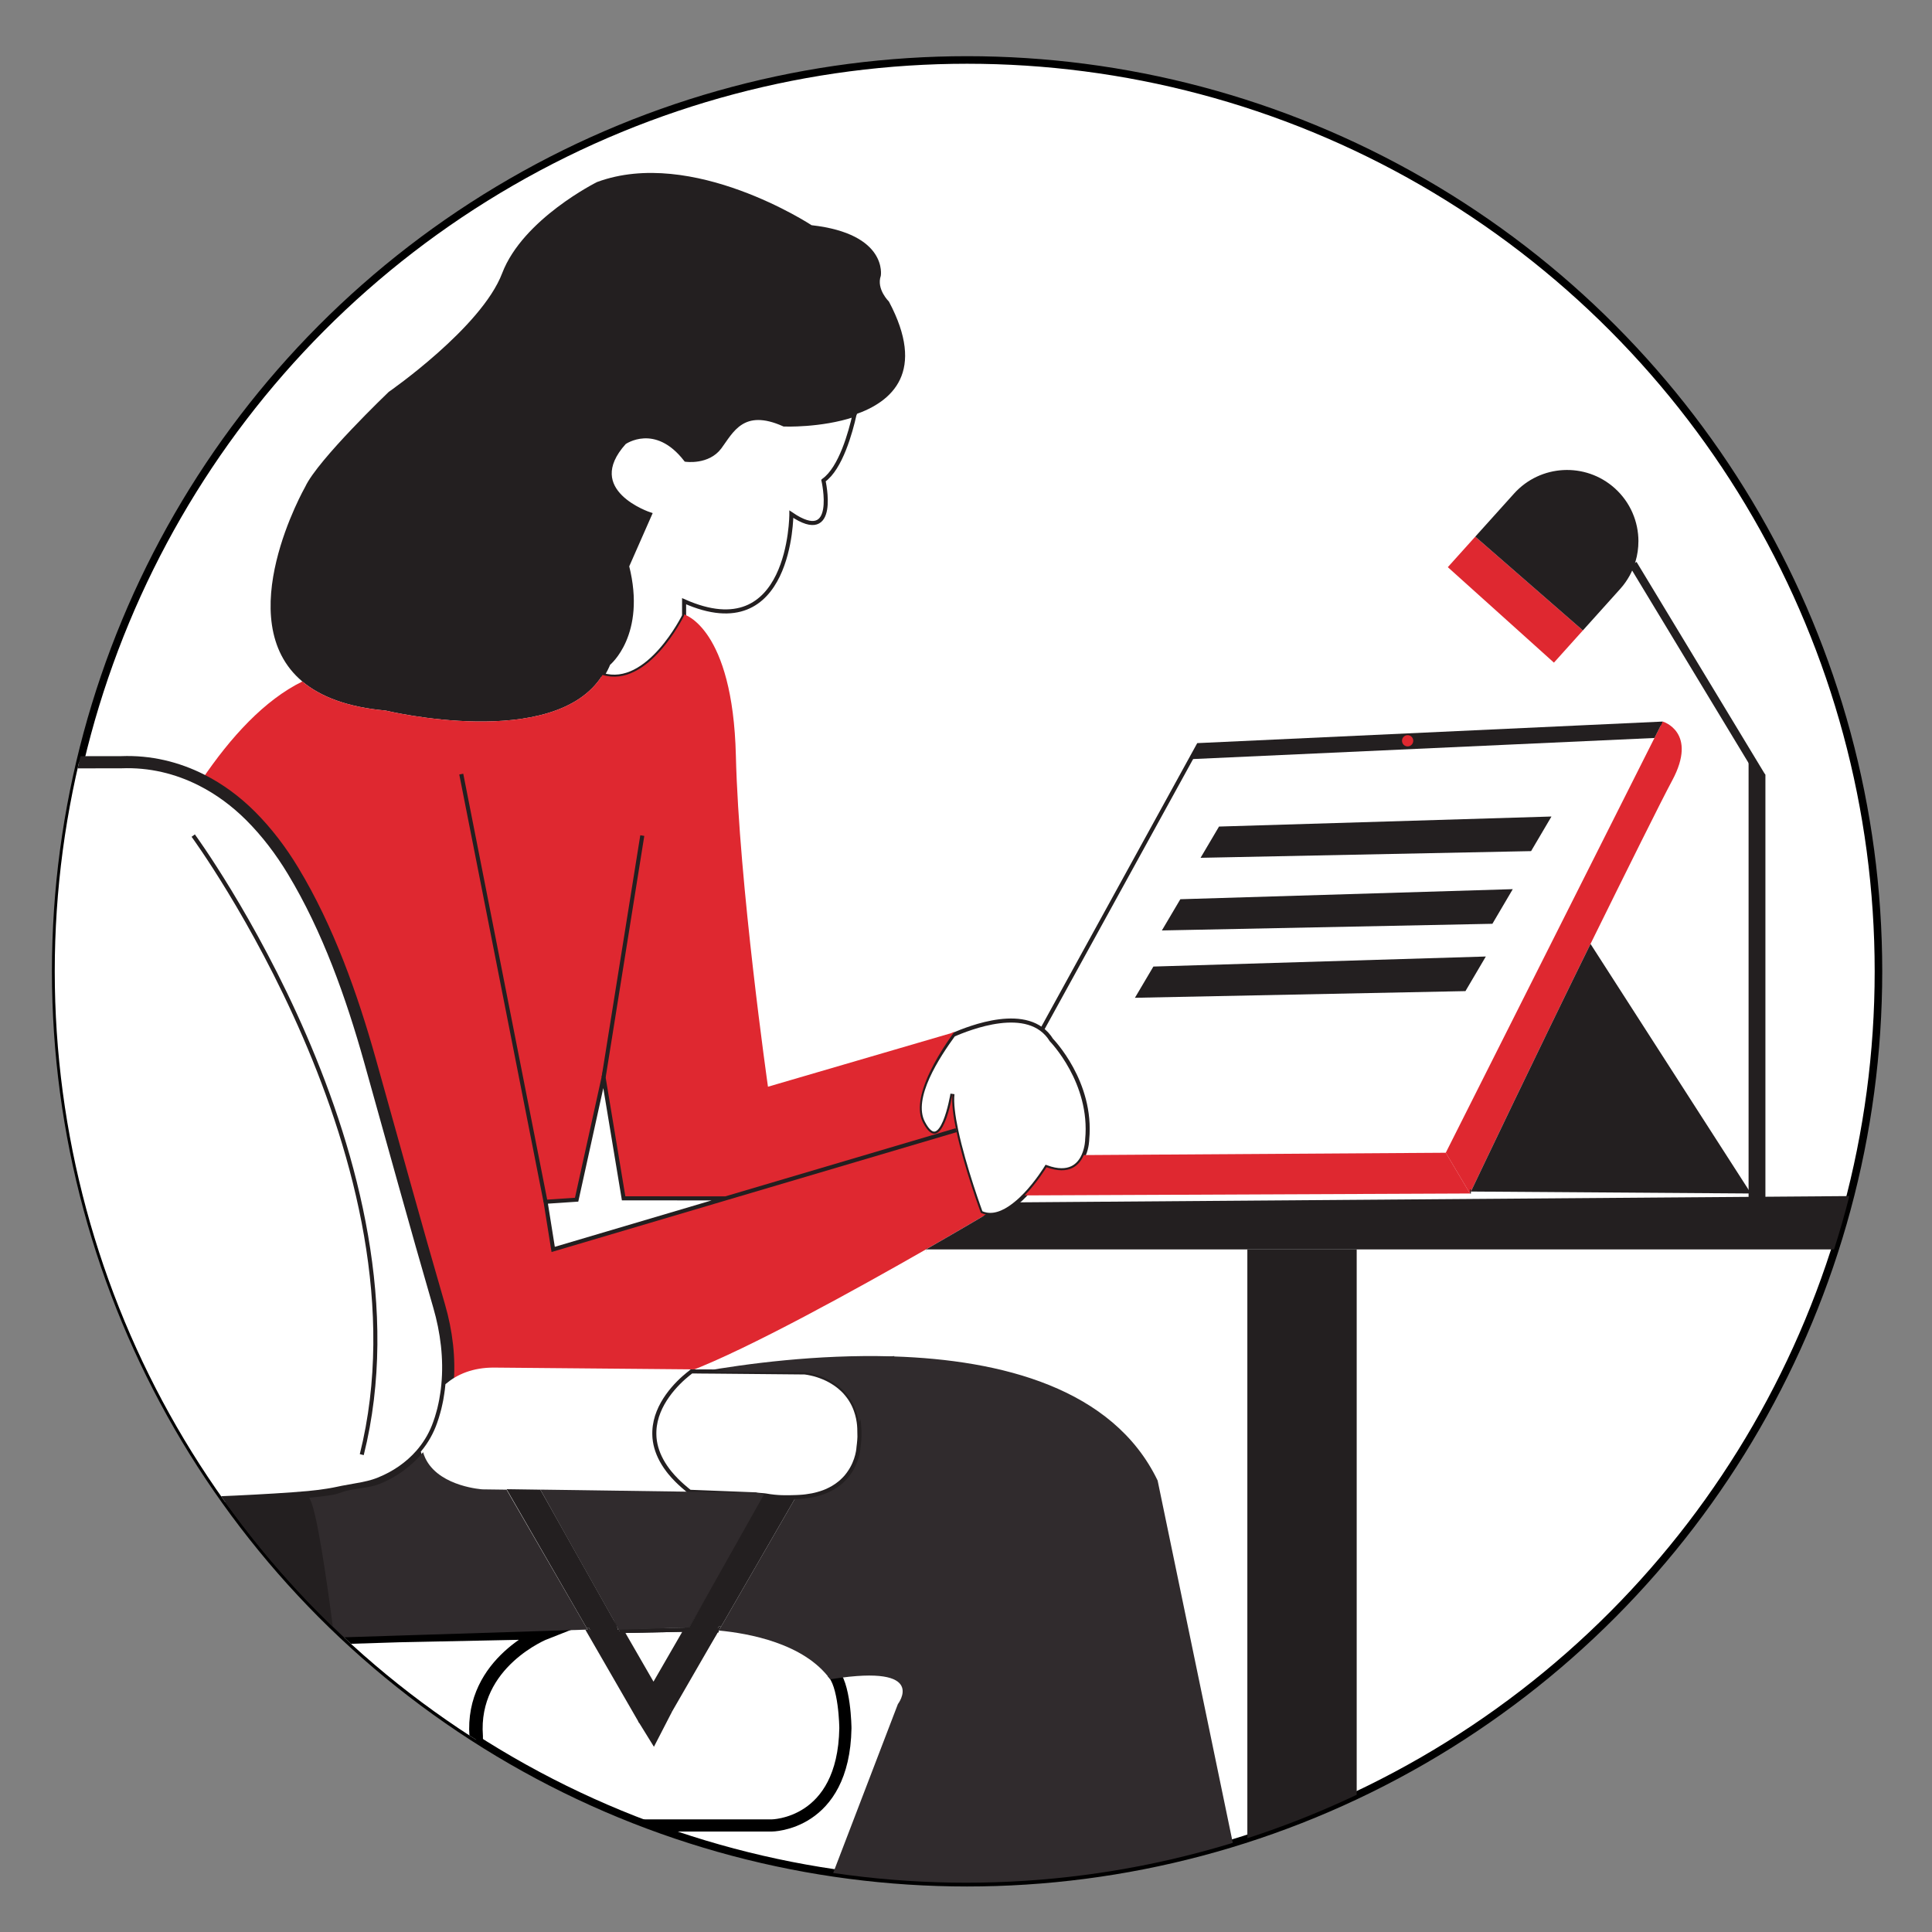 <svg xmlns="http://www.w3.org/2000/svg" xmlns:xlink="http://www.w3.org/1999/xlink" id="Layer_1" data-name="Layer 1" viewBox="0 0 800 800"><rect x="0" y="0" width="800" height="800" fill="#808080" stroke="none"/><defs><style>      .cls-1 {        stroke-width: 1.4px;      }      .cls-1, .cls-2, .cls-3, .cls-4, .cls-5, .cls-6, .cls-7, .cls-8, .cls-9 {        stroke-miterlimit: 10;      }      .cls-1, .cls-5, .cls-6, .cls-7 {        stroke: #000;      }      .cls-2 {        stroke-width: 3.41px;      }      .cls-2, .cls-3, .cls-4, .cls-9 {        stroke: #231f20;      }      .cls-2, .cls-3, .cls-10, .cls-7 {        fill: none;      }      .cls-3, .cls-8, .cls-9 {        stroke-width: 1.68px;      }      .cls-4, .cls-5, .cls-6, .cls-8, .cls-9 {        fill: #fff;      }      .cls-4, .cls-7 {        stroke-width: 5.04px;      }      .cls-5 {        stroke-width: 3.13px;      }      .cls-11 {        fill: #df2830;      }      .cls-11, .cls-10, .cls-12, .cls-13 {        stroke-width: 0px;      }      .cls-6 {        stroke-width: 5.58px;      }      .cls-12 {        fill: #231f20;      }      .cls-14 {        clip-path: url(#clippath);      }      .cls-8 {        stroke: #fff;      }      .cls-13 {        fill: #302b2d;      }    </style><clipPath id="clippath"><circle class="cls-10" cx="400.05" cy="402.21" r="377.38"></circle></clipPath></defs><circle class="cls-5" cx="400.45" cy="402.21" r="377.38"></circle><g><polygon class="cls-12" points="731.02 496.26 724.05 496.26 724.05 315.17 731.02 320.78 731.02 496.26"></polygon><line class="cls-2" x1="729.51" y1="321.69" x2="676.2" y2="233.55"></line><polygon class="cls-11" points="655.44 261.04 643.45 274.38 599.51 234.85 610.88 222.21 655.44 261.04"></polygon><path class="cls-12" d="m678.43,224.16c0,2.77-.39,5.56-1.18,8.25-1.19,4.14-3.32,8.07-6.4,11.49l-15.41,17.14-44.56-38.83,16.04-17.82c10.91-12.13,29.59-13.12,41.73-2.21,6.48,5.83,9.79,13.89,9.79,21.97Z"></path><line class="cls-10" x1="651.11" y1="297.27" x2="638.97" y2="286.69"></line></g><g class="cls-14"><g><path class="cls-7" d="m227.69,755.89h91.76s29.9,0,30.61-40.26c0,0-.14-18.85-5.71-23.47"></path><path class="cls-1" d="m63.98,678.88c-4.98.71-9.25,1.67-12.43,2.51l-.03-.06-36.94-63.97c4.88,1.93,10.37,3.47,16.48,4.54l14.25,24.65.11.2,18.56,32.14Z"></path><path class="cls-12" d="m353.82,171.71c-.13.05-.29.1-.42.15-13.65,4.52-28.76,3.92-28.76,3.92-17.13-7.71-21.78,2.86-26.64,9.4-4.86,6.54-14.02,5.19-14.02,5.19-12.59-16.3-25.46-7.14-25.46-7.14-18.3,20.3,10.59,29.75,10.59,29.75l-9.45,21.45c7.16,28.34-7.73,40.34-7.73,40.34-.69,1.68-1.5,3.26-2.42,4.72-19.68,31.72-89.84,14.74-89.84,14.74-16.03-1.43-27.08-5.85-34.46-12.03-30.3-25.43,1.19-80.66,1.19-80.66,5.16-11.16,34.56-39.26,34.56-39.26,0,0,38.41-26.61,46.98-49.15,8.59-22.52,39.28-37.75,39.28-37.75,39.48-14.59,88.83,17.87,88.83,17.87,31.75,3.58,28.67,20.96,28.67,20.96-1.93,5.51,3.36,10.66,3.36,10.66,15.36,28.89,1.68,41.45-14.27,46.86Z"></path><path class="cls-3" d="m340.98,198.96s6.24,27.24-13.29,13.95c0,0,0,55.78-44.42,36.04v6.02s-14.84,30.25-33.75,24.52c.92-1.46,1.73-3.04,2.42-4.72,0,0,14.89-12,7.73-40.34l9.45-21.45s-28.89-9.45-10.59-29.75c0,0,12.87-9.16,25.46,7.14,0,0,9.16,1.34,14.02-5.19,4.86-6.54,9.51-17.11,26.64-9.4,0,0,15.11.61,28.76-3.92.13-.05.29-.1.42-.15-1.6,7.13-5.71,22.24-12.84,27.24Z"></path><path class="cls-3" d="m249.51,279.48c-1.04-.32-2.08-.74-3.14-1.28"></path><path class="cls-3" d="m354.61,167.9s-.25,1.48-.79,3.82"></path><path class="cls-3" d="m450.19,471.88s-.05,3.21-1.43,6.4c-1.82,4.25-5.97,8.47-15.45,5.04,0,0-3.75,6.2-9.01,11.66h-.02c-.96.99-1.98,1.97-3.03,2.87h-.02c-4.03,3.45-8.61,5.92-12.98,5.04-.72-.15-1.43-.37-2.13-.71,0,0-6.94-18.77-10.2-34.22-1.24-5.88-1.95-11.28-1.53-14.98,0,0-4.32,26.84-12.15,11.93-5.41-10.27,6.2-27.7,12.58-36.47,6.12-2.57,31.18-12.96,40.55,2.22,0,0,17.09,17.45,14.81,41.2Z"></path><path class="cls-11" d="m406.14,502.2s-6.94-18.77-10.2-34.22c-1.24-5.88-1.95-11.28-1.53-14.98,0,0-4.32,26.84-12.15,11.93-.12-.24-.24-.47-.34-.71-.12-.24-.2-.47-.29-.72-.18-.49-.32-.99-.44-1.51-.64-3.04-.24-6.54.79-10.17.13-.44.27-.87.4-1.31,2.81-8.67,8.89-17.88,12.84-23.3-.89.37-1.4.61-1.4.61l-75.82,22.17s-12.02-84.1-13.29-137.1c-1.29-53.01-21.46-58.47-21.46-58.47v.54s-14.84,30.25-33.75,24.52c-19.68,31.72-89.84,14.74-89.84,14.74-16.03-1.43-27.08-5.85-34.46-12.03-15.61,7.66-29.65,22.91-41.73,40.83,7.41,3.75,14.22,8.79,20.27,14.82,6.79,6.79,12.61,14.5,17.58,22.72,14.54,24.05,24.37,51.88,31.9,78.71,9.56,34.09,18.72,67.55,28.61,101.55,3.04,10.49,4.49,21.73,3.41,32.77,4.35-3.63,10.61-6.54,19.48-6.45l80.68.72h.02c24.59-9.33,69.8-34.39,97.99-50.51,14.76-8.45,24.86-14.45,24.86-14.45-.72-.15-1.43-.37-2.13-.71Zm-108.54-5.13l-68.54,20.29-3.14-19.73,12.86-.86,11.16-50.64,8.3,50.07,42.2.03-2.84.84Z"></path><polyline class="cls-3" points="300.44 496.23 258.23 496.2 249.93 446.13 238.77 496.77 225.91 497.63 229.06 517.36 297.6 497.07 300.44 496.23 395.94 467.98"></polyline><path class="cls-3" d="m287.53,567.88h-.03s-.02.02-.05.03c-1.53.45-3.26.97-5.16,1.55"></path><path class="cls-3" d="m278.49,570.24h.03s.03-.02.03-.02"></path><path class="cls-13" d="m542.6,917.88s-.05.02-.15.07c-1.48.71-13.77,6.49-25.95,11.33-9.24,3.66-18.44,6.79-22.79,6.72-.84-.02-1.51-.15-1.97-.42-2.24-4.67-4.35-9.61-6.35-14.84l-40.34-84.52s-22.32-45.5-47.63,0l-45.5,105.57-55.99-22.61-.2-.08c-.44-1.41-1.63-3.03-3.87-4.87l.05-.13,79.89-208.48s12.84-16.64-26.98-10.42c-.24.03-.47.08-.71.12-.1.02-.22.03-.34.05-10.82-14.94-33.9-19.06-46.12-20.2l.92-1.6.89-1.55,30.09-52.12c.49-.02.97-.03,1.45-.07.47-.03.92-.07,1.38-.1h.07c.44-.05.87-.1,1.31-.15,1.75-.22,3.38-.54,4.86-.96.37-.1.74-.2,1.09-.32h.02c.49-.15.96-.32,1.41-.49.34-.13.67-.27.99-.4.54-.22,1.04-.47,1.53-.72.4-.2.77-.4,1.14-.62,1.11-.64,2.1-1.33,2.99-2.07.2-.17.4-.35.61-.52.08-.07.17-.15.25-.24.27-.25.54-.5.79-.76.57-.57,1.09-1.18,1.55-1.78.17-.2.32-.4.45-.61,3.88-5.34,4.05-10.89,4.05-10.89.07-.5.13-1.01.18-1.5.1-.94.17-1.87.2-2.76v-.1c.03-.79.03-1.55,0-2.29,0-.13,0-.27-.02-.4,0-.74-.05-1.46-.15-2.15-.02-.37-.07-.74-.13-1.09-.07-.59-.18-1.18-.3-1.73-.12-.55-.25-1.09-.4-1.61-.13-.54-.3-1.04-.49-1.53-.52-1.5-1.16-2.84-1.9-4.05-.17-.3-.35-.59-.54-.86-.2-.3-.39-.59-.61-.86-.22-.32-.45-.62-.71-.91-.25-.32-.52-.64-.79-.92-.12-.12-.22-.22-.32-.34-.27-.27-.54-.54-.81-.79-.24-.24-.49-.45-.74-.66-.17-.17-.35-.3-.52-.45-.27-.2-.54-.42-.79-.61-.27-.2-.54-.4-.82-.59-.79-.54-1.58-1.01-2.35-1.43-.37-.2-.72-.39-1.06-.55-1.85-.89-3.61-1.5-5.09-1.92-.2-.05-.4-.1-.61-.15-.27-.07-.52-.13-.76-.18-.99-.24-1.76-.35-2.24-.42-.35-.05-.55-.07-.55-.07l-38.1-.35h-.24l-4.08-.03c18-3.16,47.5-7.13,78.24-6.27h.1c.39.02.79.03,1.18.05,44.15,1.45,90.61,13.01,109.08,51.38l37.13,178.98,26.1,125.84Z"></path><path class="cls-3" d="m273.06,571.43s-.05.02-.08.02"></path><path class="cls-3" d="m278.49,570.24h.03s.03-.02.03-.02"></path><line class="cls-3" x1="125.24" y1="282.17" x2="125.22" y2="282.19"></line><path class="cls-3" d="m34.79,430.45s18.15-62.22,48.69-107.43"></path><path class="cls-12" d="m908.5,517.36H383.42c14.76-8.45,24.86-14.45,24.86-14.45,4.37.87,8.94-1.6,12.98-5.04h.02l485.52-3.66,1.71,23.16Z"></path><line class="cls-3" x1="383.42" y1="517.36" x2="383.38" y2="517.36"></line><polyline class="cls-3" points="431.49 426.34 496.26 308.53 688.51 299.62"></polyline><path class="cls-11" d="m692.37,323.27c-4.3,8-18.37,36.32-33.77,67.58-21.77,44.22-46.2,95.53-49.53,102.54-.25.54-.39.81-.39.81l-10.02-16.87,89.4-177.69.44-.87s14.74,4.34,3.87,24.51Z"></path><path class="cls-11" d="m608.69,494.2l-184.38.79c5.26-5.46,9.01-11.66,9.01-11.66,9.48,3.43,13.63-.79,15.45-5.04l149.91-.96,10.02,16.87Z"></path><path class="cls-12" d="m725.04,494.2l-115.97-.81c3.33-7.01,27.77-58.32,49.53-102.54l66.44,103.35Z"></path><line class="cls-3" x1="609.07" y1="493.39" x2="608.69" y2="493.39"></line><line class="cls-3" x1="249.94" y1="446.13" x2="265.96" y2="346"></line><line class="cls-3" x1="225.9" y1="497.63" x2="191" y2="320.54"></line><path class="cls-6" d="m197.18,719.52v-.56c-2.32-30.8,28.73-42.96,28.73-42.96l-2.27.04-58.39,1.2-26.84.85c.77,6.06,1.48,11.78,2.05,16.68.13.96.24,1.9.33,2.81.04.29.07.59.11.88.06.4.1.8.14,1.19.33,2.87.61,5.29.82,7.1.04.35.07.68.11.98.07.67.14,1.21.18,1.65.03.25.06.46.07.63.04.31.06.47.06.47,1.72,9.99,2.67,24.57-7.39,30.77-3.59,2.21-8.27,2.57-12.38,2.81-5.73.34-12.71.24-17.75-2.86-3.75-2.3-6.54-5.85-8.47-9.75-2.29-4.62-3.77-10.01-4-15.18,0-.92-.01-1.84-.03-2.76-.03-1.47-.07-2.93-.14-4.38-.03-.77-.07-1.52-.13-2.29-.04-.81-.1-1.6-.15-2.41-.06-.78-.13-1.56-.2-2.34-.15-1.7-.32-3.39-.52-5.07-.14-1.19-.29-2.37-.46-3.54-.08-.59-.15-1.17-.25-1.74-.07-.57-.15-1.13-.25-1.69-.11-.77-.24-1.54-.36-2.29-.22-1.26-.45-2.5-.68-3.74-.13-.73-.27-1.45-.42-2.16-.11-.59-.24-1.17-.36-1.74-.03-.14-.06-.27-.08-.4-.03-.15-.06-.29-.08-.43-.03-.14-.06-.29-.08-.43-.01-.07-.03-.15-.06-.22-.01-.06-.03-.13-.04-.18-8.74-1.02-17.08-.53-24.03.46-4.98.71-9.25,1.67-12.43,2.51-2.3.6-4.02,1.14-5.05,1.49-.15.06-.29.1-.42.14-.33.13-.56.2-.66.24-26.88,10.27-28.06,36.09-28.06,36.09,1.14,38.32,36.62,37.18,36.62,37.18l173.72-.64c-21.88-11.86-30.74-24.28-30.51-36.37Zm-132.31-39.09"></path><polygon class="cls-3" points="283.98 674.83 270.6 698.01 257.54 675.37 283.98 674.83"></polygon><polygon class="cls-3" points="265.95 712.29 265.09 712.5 243.83 675.65 244.79 675.64 264.15 709.18 264.65 710.06 265.95 712.29"></polygon><path class="cls-3" d="m277.54,708.33l19.19-33.26c.3.03.61.05.92.08"></path><path class="cls-4" d="m185.25,573.6c-.11,1.26-.27,2.51-.47,3.75-.08.53-.14,1.03-.25,1.55-.04.38-.11.73-.18,1.1-.1.54-.21,1.09-.33,1.62-.15.71-.31,1.4-.47,2.09-.14.6-.32,1.19-.49,1.8-.36,1.34-.78,2.67-1.26,3.99-1.52,4.4-3.78,8.35-6.6,11.81-.29.35-.6.71-.89,1.06-4.55,5.18-10.38,9.18-16.97,11.82-1.65.66-3.21,1.13-4.8,1.52-.01,0-.04.01-.06.01s-.04.01-.06.01c-3.11.75-6.32,1.17-10.4,1.97-.54.11-1.09.22-1.66.35-1.66.36-6.22,1.28-12.6,1.86-16.37,1.47-44.07,2.55-59.46,3.08-6.77.24-11.18.36-11.18.36-9.78.43-18.42-.14-26.06-1.47-6.11-1.06-11.6-2.61-16.48-4.54-36.17-14.08-40.71-47.66-40.71-47.66l-40.33-145.88C-107.66,309.67,6.47,315.68,6.47,315.68l43.78-.06c11.85-.46,23.08,2.25,33.24,7.4,7.41,3.75,14.22,8.79,20.26,14.82,6.8,6.8,12.62,14.51,17.58,22.72,14.54,24.06,24.37,51.89,31.9,78.71,9.56,34.09,18.73,67.56,28.61,101.55,3.04,10.49,4.48,21.73,3.41,32.78Z"></path><path class="cls-3" d="m80.01,346s99.83,136.18,69.79,256.33"></path><polygon class="cls-12" points="265.95 712.29 265.09 712.5 243.83 675.65 243.32 674.78 242.87 673.99 243.83 673.97 244.79 675.64 264.15 709.18 264.65 710.06 265.95 712.29"></polygon><polygon class="cls-12" points="264.65 710.06 263.9 709.62 264.15 709.18 264.65 710.06"></polygon><polygon class="cls-12" points="286.18 672.41 285.36 673.89 284.5 673.92 285.36 672.44 286.18 672.41"></polygon><path class="cls-12" d="m277.54,708.33l19.19-33.26.92-1.6c.3.03.61.05.92.08l-.92,1.6-20.12,33.18Z"></path><path class="cls-3" d="m294.86,567.93l-8.49.76c1.33-.25,2.77-.52,4.29-.79h.05l4.15.03Z"></path><path class="cls-3" d="m316.35,618.76l-.03.05-.17.3-30.79,53.33-.86,1.48-.52.91-26.44.54-.34-.59-.82-1.43-.99-1.7-16.69-54.62,46.93.66,27.24.39c1.19.27,2.35.49,3.48.69Z"></path><path class="cls-3" d="m278.49,570.24c-2.1.61-3.92,1.03-5.43,1.19.44-.1,2.32-.54,5.43-1.19Z"></path><path class="cls-3" d="m290.65,567.9c-1.51.27-2.96.54-4.29.79h-.03c-1.46.27-2.81.52-4.05.77h-.03c-1.36.27-2.61.52-3.7.76,1.14-.34,2.35-.72,3.63-1.18h.02c1.03-.35,2.1-.76,3.21-1.18h.02l2.07.02h.03l3.13.02Z"></path><path class="cls-3" d="m286.34,568.69c.59-.42.97-.69,1.11-.77.03-.02.05-.03.05-.03"></path><path class="cls-12" d="m296.39,988.69c-27.9,8.1-37.3-22.17-37.3-22.17l-35.19-15.73c-19.73-12.87-42.62-.86-42.62-.86l-73.52,23.45c-10.3,22.32-25.18,16.89-25.18,16.89,0,0-29.46-.86-20.61-26.89,8.87-26.03,67.52-37.48,67.52-37.48-30.89,2.86-24.02-14.3-24.02-14.3,17.73-24.03,86.39-4.59,86.39-4.59,8.15-30.03-8.03-150.48-8.03-150.48h43.87c3.43,28.2-4.08,150.76-4.08,150.76,38.05-13.14,58.05.59,58.05.59,4.64,2.37,7.95,4.47,10.2,6.34l-1.09,2.87c-3.7,3.83-6.91,7.45-9.71,10.86-1.01.15-1.65.2-1.65.2-7.82.87-5.53,3.61-2.81,5.48-27.56,37.26-1.71,46.76-1.71,46.76,0,0,7.46,2.97,21.5,8.3Z"></path><path class="cls-12" d="m561.78,517.36v403.08c-9.04-.45-19.18-2.55-19.18-2.55l-26.1-125.84v-274.69h45.28Z"></path><path class="cls-8" d="m282.74,615.28c-.91-.81-1.75-1.6-2.54-2.39-.52-.52-1.03-1.04-1.5-1.58-.47-.52-.91-1.04-1.34-1.56-.25-.32-.5-.64-.74-.94-.71-.92-1.33-1.83-1.88-2.74-2.29-3.66-3.41-7.19-3.7-10.54-.02-.24-.03-.47-.05-.69-.05-.79-.05-1.56-.02-2.34.69-12.14,11.71-21.14,15.36-23.82-.37.07-.72.13-1.08.2-.1.02-.2.03-.3.05-.94.18-1.83.35-2.67.52h-.03c-1.36.27-2.61.52-3.7.76,1.14-.34,2.35-.72,3.63-1.18h.02c1.03-.35,2.1-.76,3.21-1.18l-80.68-.72c-8.87-.08-15.13,2.82-19.48,6.45-.12,1.26-.27,2.52-.47,3.76-.08.52-.15,1.03-.25,1.55-.05.37-.12.72-.18,1.09-.1.55-.22,1.09-.34,1.63-.15.71-.3,1.4-.47,2.08-.15.61-.32,1.19-.49,1.8-.37,1.34-.79,2.67-1.26,4-1.53,4.39-3.78,8.34-6.61,11.8.13.44.27.87.42,1.29.15.4.32.79.5,1.18.17.37.35.72.55,1.08,6.19,10.62,23.13,11.63,23.13,11.63l9.97.13,13.98.2,14.96.2,46.93.66c-.34-.27-.67-.54-1.01-.81-.66-.54-1.29-1.06-1.88-1.6Zm-4.25-45.04c-2.1.61-3.92,1.03-5.43,1.19.44-.1,2.32-.54,5.43-1.19Z"></path><path class="cls-9" d="m355.88,592.56c.03.74.03,1.5,0,2.29v.1c-.03.89-.1,1.82-.2,2.76-.05.49-.12.99-.18,1.5,0,0-.17,5.55-4.05,10.89-.13.2-.29.4-.45.61-.45.61-.97,1.21-1.55,1.78-.25.25-.52.5-.79.76-.08.08-.17.17-.25.24-.2.17-.4.35-.61.52-.89.74-1.88,1.43-2.99,2.07-.37.22-.76.42-1.14.62-.49.25-.99.5-1.53.72-.32.13-.66.27-.99.4-.45.17-.92.34-1.41.49h-.02c-.35.12-.72.22-1.09.32-1.48.42-3.11.74-4.86.96-.44.05-.87.1-1.31.15h-.07c-.45.03-.91.07-1.38.1-.47.03-.96.05-1.45.07-3.82.12-7.51.24-12.54-.67-.25-.05-.54-.08-.84-.1h-.03c-1.06-.1-2.35-.15-3.28-.35l-26.56-1.04-.69-.03c-.34-.27-.67-.54-1.01-.81-.66-.54-1.29-1.06-1.88-1.6-.91-.81-1.75-1.6-2.54-2.39-.52-.52-1.01-1.06-1.5-1.58-.47-.52-.91-1.04-1.34-1.56-.25-.32-.5-.64-.74-.94-.69-.92-1.33-1.83-1.88-2.74-2.24-3.65-3.38-7.18-3.7-10.54-.02-.24-.03-.47-.05-.69-.05-.79-.05-1.56-.02-2.34.47-11.18,9.45-19.92,13.98-23.56.2-.17.4-.32.59-.45l.02-.02c.27-.22.54-.42.76-.61h.02s.02-.02.03-.02l4.29.05h.12l4.08.03h.24l38.1.35s.2.02.55.07c.47.07,1.24.18,2.24.42.24.05.49.12.76.18.2.05.4.1.61.15,1.48.42,3.24,1.03,5.09,1.92.34.17.69.35,1.06.55.77.42,1.56.89,2.35,1.43.29.18.55.39.82.59.25.18.52.4.79.61.17.15.35.29.52.45.25.2.5.42.74.66.27.25.54.52.81.79.1.12.2.22.32.34.27.29.54.61.79.92.25.29.49.59.71.91.22.27.4.55.61.86.18.27.37.55.54.86.74,1.21,1.38,2.55,1.9,4.05.18.49.34.99.49,1.53.15.52.29,1.06.4,1.61.12.57.22,1.14.3,1.73.05.35.1.72.13,1.09.08.69.13,1.41.15,2.15.02.13.02.27.02.4Z"></path><path class="cls-12" d="m270.77,723.29l-6.54-10.59,1.71-.4-1.29-2.24-.5-.87-19.36-33.55-.96-1.66-.96.02-.12-.2-32.99-57.16,13.98.2,31.65,56.24.1.32.42,1.45.45-.02.17.57,1.01-.02,13.06,22.64,13.38-23.18.52-.91.86-.03.82-1.48h.02l29.98-53.3c.3.02.59.05.84.1,5.03.91,8.72.79,12.54.67l-30.09,52.12-.89,1.55c-.32-.03-.62-.05-.92-.08l-.92,1.6-19.19,33.26.77.33-7.54,14.63Z"></path><polyline class="cls-10" points="277.12 709.28 276.92 709.4 276.7 709.79"></polyline><polygon class="cls-12" points="255.91 673.37 255.49 673.38 255.39 673.06 223.74 616.83 255.39 671.65 255.91 673.37"></polygon><path class="cls-13" d="m243.32,674.78l-18.83.59-59.24,1.88-26.84.85h-.14l-43.61,1.38-6.38.21h-.01c-.03-.15-.06-.29-.08-.43-.03-.14-.06-.29-.08-.43-.01-.07-.03-.15-.06-.22-.01-.06-.03-.13-.04-.18-8.74-1.02-17.08-.53-24.03.46l-18.56-32.14c3.38-12.39,11.69-23.08,11.69-23.08,0,0,4.41-.11,11.18-.35h.17c15.43-.53,42.98-1.65,59.3-3.14.07,0,.15-.01.22-.01h.01c6.24-.57,10.8-1.2,12.36-1.86.49-.2.98-.38,1.48-.53.06-.01.13-.04.18-.06,3.21-1.02,6.88-1.31,10.4-1.97.01,0,.04-.01.06-.01s.04-.01.06-.01c1.65-.32,3.28-.73,4.8-1.33,4.95-2.04,9.46-4.81,13.33-8.36.32-.27.64-.56.95-.87.32-.28.63-.59.94-.91h.01c.29-.29.56-.57.82-.85.31-.33.61-.68.92-1.03.29-.35.6-.71.89-1.06.13.43.27.87.42,1.28.15.4.32.8.5,1.19.17.36.35.71.56,1.07,6.13,10.82,23.12,11.85,23.12,11.85l9.96.13,32.99,56.95.13.2.45.8Z"></path><path class="cls-12" d="m329.56,619.89c-3.82.12-7.51.24-12.54-.67-.25-.05-.54-.08-.84-.1l-29.98,53.3h-.02l-.82.03,30.79-53.33.17-.3.03-.05c5.03.91,9.4,1.24,13.21,1.13Z"></path><path class="cls-13" d="m316.35,618.81l-.17.3-29.98,53.3h-.02l-.82,1.48-.86.03-27.3.86-.82.03h-.02l-.45.02-.42-1.45-.1-.32-31.65-56.24,14.96.2,46.93.67.69.02,26.56.39c1.18.27,2.34.5,3.45.71h.03Z"></path><path class="cls-13" d="m370.37,561.51l-.08.17-14.71,27.23c-.08-.59-.18-1.16-.3-1.73-.12-.55-.25-1.09-.4-1.61-.13-.54-.3-1.04-.49-1.53-.52-1.5-1.16-2.84-1.9-4.05-.17-.3-.35-.59-.54-.86-.2-.3-.39-.59-.61-.86-.22-.32-.45-.62-.71-.91-.25-.32-.52-.64-.79-.92-.12-.12-.22-.22-.32-.34-.27-.27-.54-.54-.81-.79-.24-.24-.49-.45-.74-.66-.17-.17-.35-.3-.52-.45-.27-.2-.54-.42-.79-.61-.27-.2-.54-.4-.82-.59-.79-.54-1.58-1.01-2.35-1.43-.37-.2-.72-.39-1.06-.55-1.85-.89-3.61-1.5-5.09-1.92-.2-.05-.4-.1-.61-.15-.27-.07-.52-.13-.76-.18-.99-.24-1.76-.35-2.24-.42-.35-.05-.55-.07-.55-.07l-38.1-.35,73.92-6.3h.1l1.26-.12Z"></path><path class="cls-12" d="m121.71,743.53c-27.91,5.36-29.4-27.26-29.4-27.26,0-.92-.01-1.84-.03-2.76-.03-1.47-.07-2.93-.14-4.38-.03-.77-.07-1.52-.13-2.29-.04-.81-.1-1.6-.15-2.41-.06-.78-.13-1.56-.2-2.34-.15-1.7-.32-3.39-.52-5.07-.14-1.19-.29-2.37-.46-3.54-.08-.59-.15-1.17-.25-1.74-.07-.57-.15-1.13-.25-1.69-.11-.77-.24-1.54-.36-2.29-.22-1.26-.45-2.5-.68-3.74-.13-.73-.27-1.45-.42-2.16-.11-.59-.22-1.17-.35-1.74-.03-.14-.06-.27-.08-.4-.03-.14-.06-.29-.1-.43-.03-.14-.06-.29-.08-.43-.01-.07-.03-.15-.06-.22-.01-.06-.03-.13-.04-.18-6.46-29.73-18.04-52.25-19.57-55.11-.1-.21-.15-.31-.15-.31,15.39-.53,43.09-1.62,59.46-3.08.08.06.15.14.24.24,2.89,3.5,7.17,32.66,10.29,56.88.03.27.07.52.1.77.01.1.03.2.04.29.77,6.06,1.48,11.78,2.05,16.68.13.96.24,1.9.33,2.81.04.29.07.59.11.88.06.4.1.8.14,1.19.33,2.87.61,5.29.82,7.1.04.35.07.68.11.98.07.67.14,1.21.18,1.65.03.25.06.46.07.63.04.31.06.47.06.47,6.66,38.63-20.58,33.05-20.58,33.05Z"></path><line class="cls-10" x1="722.56" y1="208.59" x2="704.61" y2="192.94"></line><line class="cls-10" x1="638.72" y1="135.53" x2="629.01" y2="127.06"></line><polygon class="cls-12" points="633.99 352.43 497.13 355.2 504.77 342.26 642.43 338.1 633.99 352.43"></polygon><polygon class="cls-12" points="685.08 305.58 493.06 314.35 496.26 308.37 688.32 299.14 685.08 305.58"></polygon><polygon class="cls-12" points="617.97 382.52 481.11 385.28 488.75 372.35 626.41 368.18 617.97 382.52"></polygon><polygon class="cls-12" points="606.81 410.4 469.95 413.16 477.59 400.23 615.25 396.07 606.81 410.4"></polygon><circle class="cls-11" cx="582.87" cy="306.74" r="2.33"></circle></g><circle class="cls-10" cx="400.05" cy="402.21" r="377.38"></circle></g></svg>